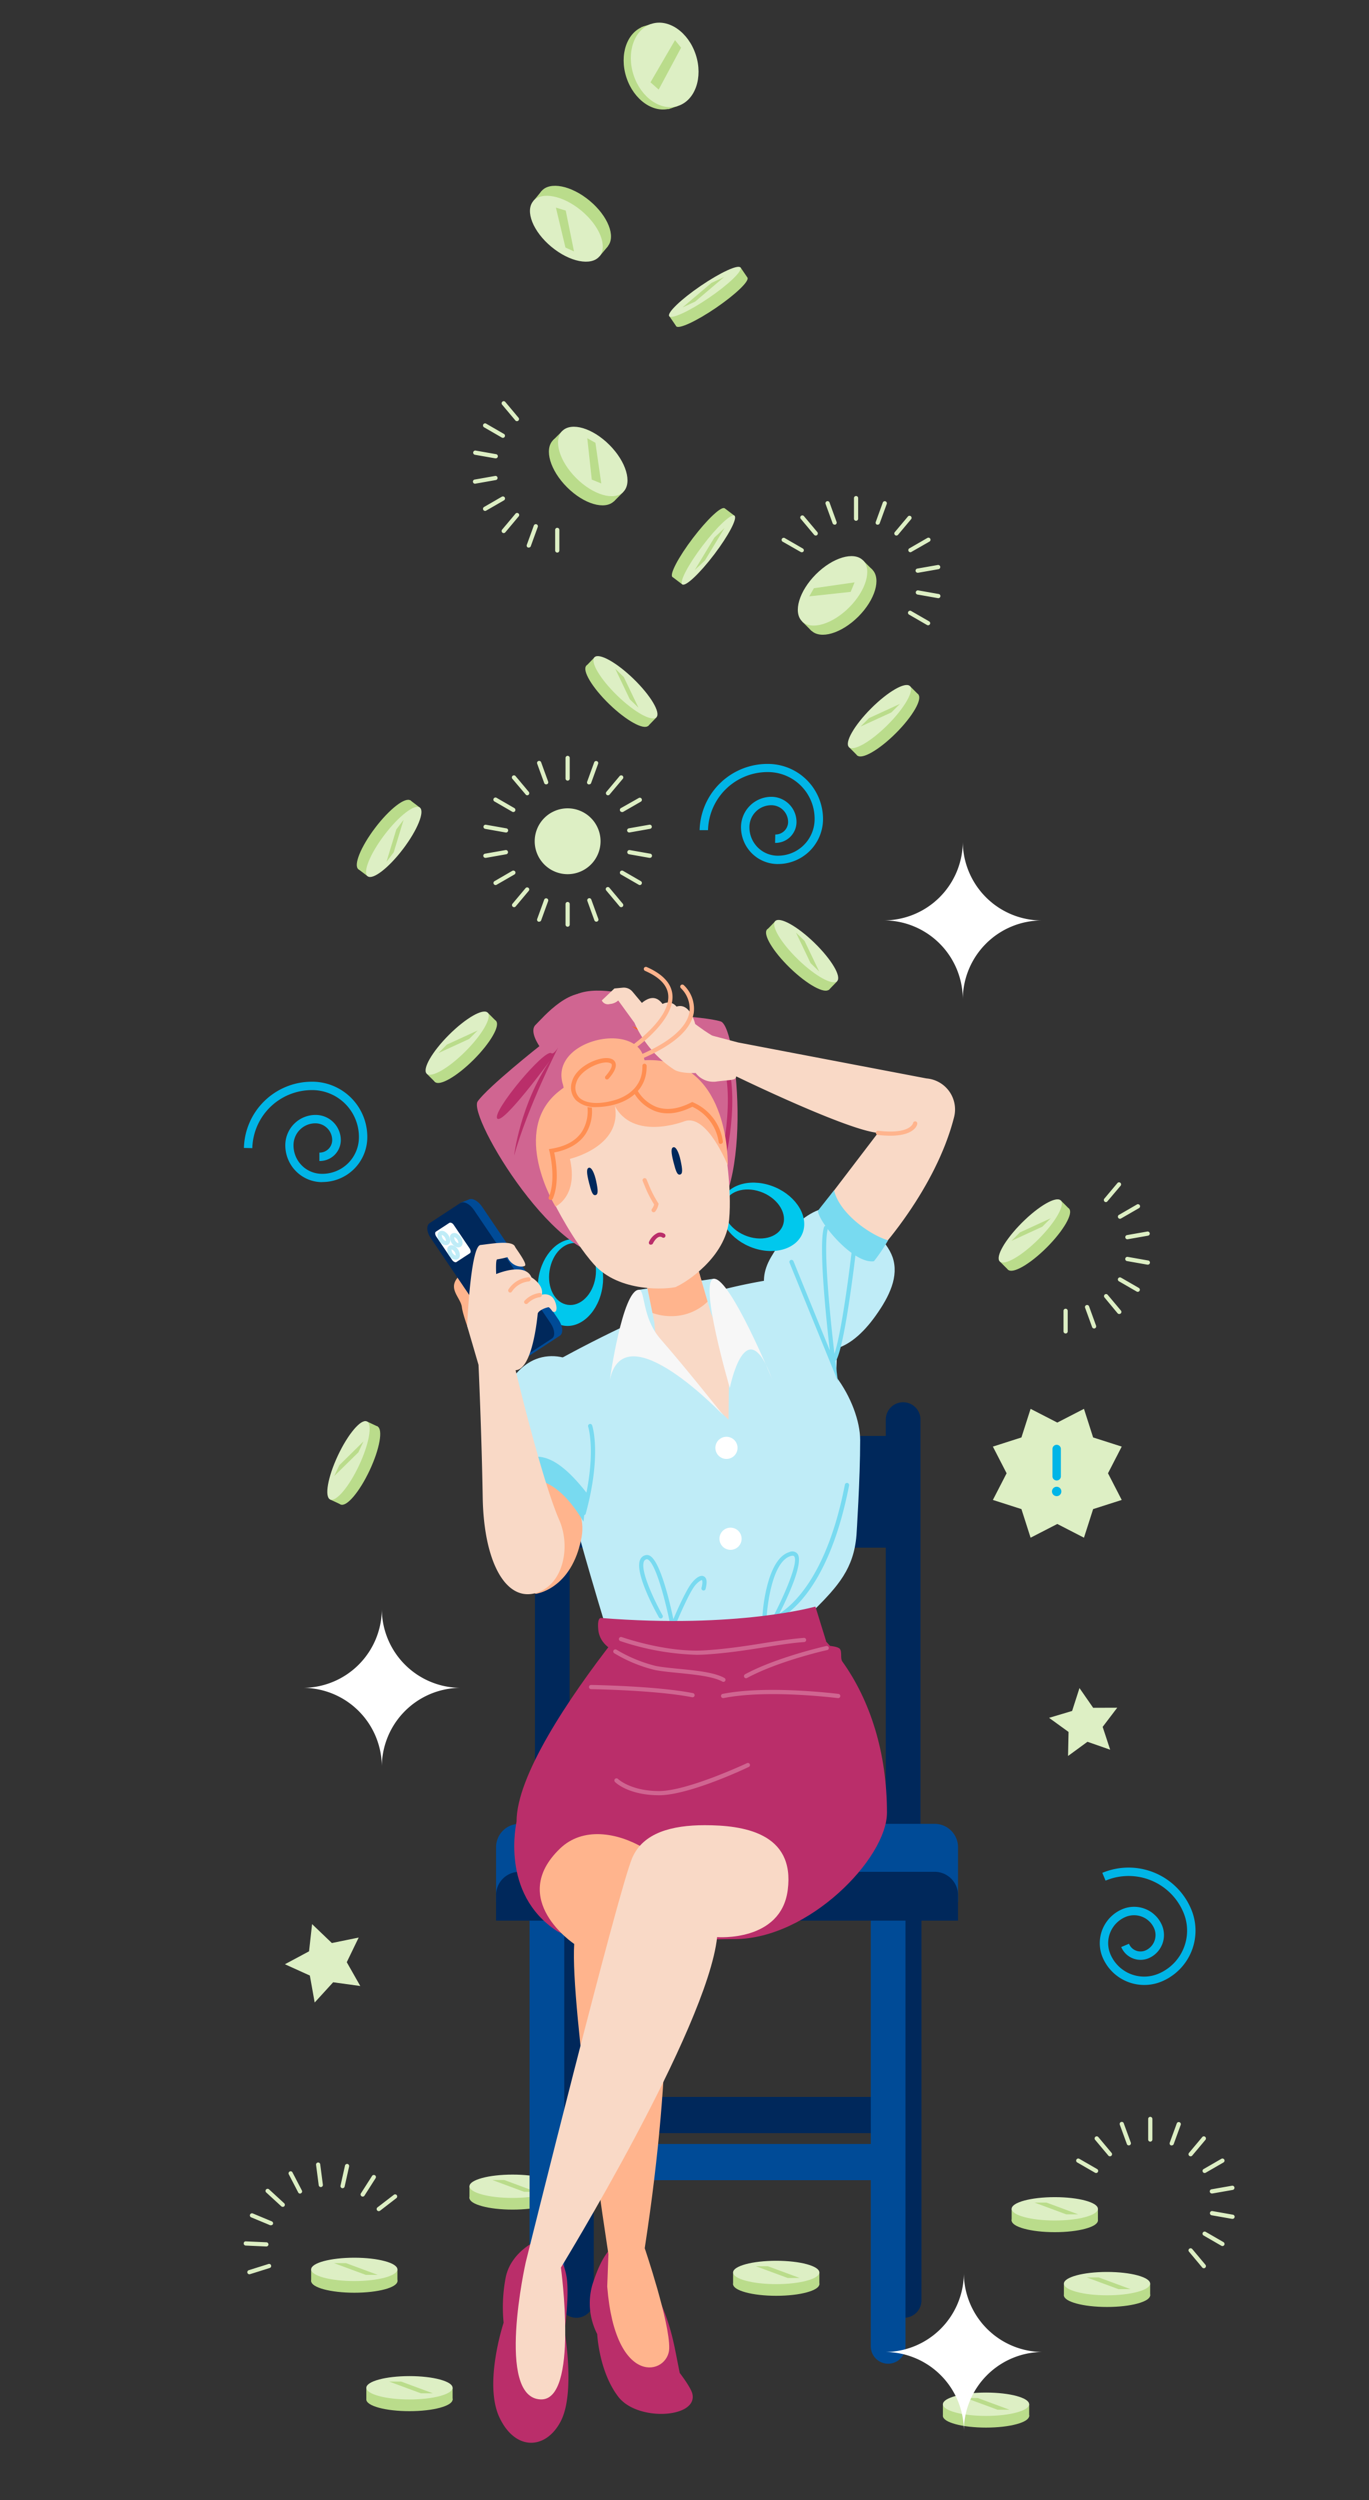 <svg id="Erbjudande" xmlns="http://www.w3.org/2000/svg" viewBox="0 0 325.98 595.28"><rect x="0" y="0" width="325.98" height="595.28" fill="#333333" stroke="none"/><defs><style>.cls-1{fill:#badc8b;}.cls-2{fill:#ddefc4;}.cls-3{fill:#00285b;}.cls-4{fill:#004b97;}.cls-5{fill:#bfecf7;}.cls-6{fill:#ffb48d;}.cls-7{fill:#ba2e6a;}.cls-8{fill:#78daf0;}.cls-9{fill:#d06591;}.cls-10{fill:#00c8ed;}.cls-11{fill:#ff670a;}.cls-12{fill:#f9d9c6;}.cls-13{fill:#ff8e51;}.cls-14{fill:#fff;}.cls-15{fill:#f7f7f7;}.cls-16{fill:#00b5e7;}</style></defs><ellipse class="cls-1" cx="122.06" cy="523.32" rx="10.27" ry="2.78"/><rect class="cls-1" x="111.79" y="520.54" width="20.54" height="2.91"/><ellipse class="cls-2" cx="122.06" cy="520.54" rx="10.27" ry="2.78"/><polygon class="cls-1" points="127.65 521.86 124.79 521.86 117.22 519.05 120.07 519.05 127.65 521.86"/><path class="cls-3" d="M133.12,441.89h8.26a0,0,0,0,1,0,0V547.72a4.13,4.13,0,0,1-4.13,4.13h0a4.13,4.13,0,0,1-4.13-4.13V441.89a0,0,0,0,1,0,0Z"/><path class="cls-3" d="M211.15,441.89h8.26a0,0,0,0,1,0,0V547.72a4.13,4.13,0,0,1-4.13,4.13h0a4.13,4.13,0,0,1-4.13-4.13V441.89a0,0,0,0,1,0,0Z"/><rect class="cls-3" x="130.79" y="341.89" width="83.87" height="26.6"/><rect class="cls-3" x="131.33" y="499.27" width="83.87" height="8.62"/><path class="cls-4" d="M207.35,452.83h8.26a0,0,0,0,1,0,0V558.66a4.13,4.13,0,0,1-4.13,4.13h0a4.13,4.13,0,0,1-4.13-4.13V452.83a0,0,0,0,1,0,0Z"/><path class="cls-4" d="M126.1,452.83h8.26a0,0,0,0,1,0,0V558.66a4.13,4.13,0,0,1-4.13,4.13h0a4.13,4.13,0,0,1-4.13-4.13V452.83A0,0,0,0,1,126.1,452.83Z"/><path class="cls-3" d="M127.37,333.88h8.26a0,0,0,0,1,0,0V439.71a4.13,4.13,0,0,1-4.13,4.13h0a4.13,4.13,0,0,1-4.13-4.13V333.88a0,0,0,0,1,0,0Z" transform="translate(263.01 777.71) rotate(-180)"/><path class="cls-3" d="M210.92,333.88h8.26a0,0,0,0,1,0,0V439.71a4.13,4.13,0,0,1-4.13,4.13h0a4.13,4.13,0,0,1-4.13-4.13V333.88A0,0,0,0,1,210.92,333.88Z" transform="translate(430.1 777.71) rotate(180)"/><path class="cls-4" d="M123.67,434.25h98.89a5.56,5.56,0,0,1,5.56,5.56v13.06a0,0,0,0,1,0,0h-110a0,0,0,0,1,0,0V439.81A5.56,5.56,0,0,1,123.67,434.25Z"/><path class="cls-3" d="M123.67,445.67h98.89a5.56,5.56,0,0,1,5.56,5.56v6.06a0,0,0,0,1,0,0h-110a0,0,0,0,1,0,0v-6.06A5.56,5.56,0,0,1,123.67,445.67Z"/><rect class="cls-4" x="131.33" y="510.47" width="83.87" height="8.62"/><path class="cls-5" d="M193.81,383.39S175.36,398.78,164,398.78s-8.11-.26-8.11-.26c-6.6,0-10.74-3.25-11.45-10.55,0,0-12.78-41.4-12.78-50.21s8.28-18.42,14.88-18.42h38.18c11.4,0,20.1,14.51,20.1,23.6s-.88,22.59-.88,22.59C203.29,373.47,199.59,377.61,193.81,383.39Z"/><path class="cls-6" d="M123.9,377.55l3.67,1.93s8.57-1,10.91-13.45c1.69-9-8.17-16.19-8.17-16.19l-8,1.35S110.28,367.46,123.9,377.55Z"/><path class="cls-7" d="M126.86,534s-5.28,2.63-6.43,8.18a37.47,37.47,0,0,0-.51,10.85s-4.8,14.46-1,22.54,11.06,7.71,14.59.95.91-21.53.91-21.53,1.18-8.26.52-12.69S131.37,532.93,126.86,534Z"/><path class="cls-7" d="M146.05,535s-2.44.89-5,9a16.07,16.07,0,0,0,1.16,11.74s.39,8.86,5,14.9,19.1,5.07,17.64-.73c-.4-1.57-3-4.93-3-4.93-1.43-7.13-1.82-10.26-4.56-16.77C154,540.37,146.05,535,146.05,535Z"/><path class="cls-5" d="M183.62,299.28c5.41-9.18,13-14.77,19.5-10.16,3.08,2.19,8,6.13,9.42,10.22,1.55,4.53-.74,9.31-4,13.88-6.16,8.7-13.55,11.3-20.06,3.84C183.26,311.06,179.59,306.12,183.62,299.28Z"/><path class="cls-5" d="M131.84,324.39s21.92-12.38,36.38-16.34C183,304,198,302,199,306.64c1.46,6.87-1.32,46.05-1.32,46.05H137.88A68.07,68.07,0,0,1,131.84,324.39Z"/><path class="cls-8" d="M199.53,328.91,188,300.65a.5.5,0,0,1,.28-.65.51.51,0,0,1,.65.27l8.66,21.27c-.89-7.73-2.7-25.12-1.39-29.33a.48.48,0,0,1,.62-.33.49.49,0,0,1,.33.62c-1.6,5.15,1.85,32.34,1.88,32.62Z"/><polygon class="cls-5" points="152.12 307.09 170.09 304.44 177.08 316.79 153.56 316.79 152.12 307.09"/><path class="cls-9" d="M141.37,248.45s12.12,48,25.26,43.67,9.16-47.58,5-48.91S152,241.33,152,241.33s-.06-4.35-2.29-4.62S136.63,233.63,134,240c-1.86,4.47,3.21,6.45,5.76,7.79S141.37,248.45,141.37,248.45Z"/><path class="cls-7" d="M172.55,277l-1-.24c0-.19,4.67-19.3-1.2-27.53-3.58-5-18.27-7.38-18.42-7.41l.16-1c.62.09,15.25,2.45,19.08,7.81C177.33,257.25,172.74,276.2,172.55,277Z"/><path class="cls-10" d="M171.71,286.38c-1.16,4.1,2.29,8.92,7.69,10.77s10.72,0,11.88-4.07-2.28-8.93-7.68-10.78S172.87,282.27,171.71,286.38Zm14.81,5.06c-.83,2.94-4.65,4.25-8.52,2.93s-6.34-4.79-5.51-7.73,4.65-4.24,8.52-2.92S187.35,288.51,186.52,291.44Z"/><path class="cls-10" d="M128.42,303.26c-1.27,5.56,1,11,5.11,12.21s8.45-2.38,9.73-8-1-11-5.11-12.21S129.7,297.69,128.42,303.26Zm2.58-1.45c.91-4,4-6.54,7-5.7s4.57,4.76,3.65,8.75-4,6.54-7,5.7S130.08,305.8,131,301.81Z"/><path class="cls-9" d="M141.26,248.49s18.68,45.83,5.54,50.14-35.58-32.89-33.05-36.41,14.69-13.14,14.69-13.14-2.52-3.54-.89-5.09,8.75-10.25,14.64-6.7c4.15,2.5,1.24,7.1,0,9.69S141.26,248.49,141.26,248.49Z"/><path class="cls-11" d="M150.45,244.33s16.22,6.06,16.7,6.36c1.89,1.2,3.13,3.48-1.26,1.81-1.91-.72-4.57-2-6.86-3.17A89.66,89.66,0,0,1,150.45,244.33Z"/><path class="cls-7" d="M122.41,275.14s1.46-12.25,8.59-22.66c0,0-11.3,15.46-12.6,13.83s11.31-16.71,12.89-15.55c.57.41,1.63-1.4,1.63-1.4S125.75,263.34,122.41,275.14Z"/><path class="cls-12" d="M152.69,299.48l3.13,15.4S157,343.77,172,339.34c7.94-2.35-2.71-26.66-2.71-26.66l-4.92-16.88Z"/><path class="cls-6" d="M168.49,309.92l-4.12-14.12-11.68,3.68,2.67,13.13a13,13,0,0,0,4.41.76A12.33,12.33,0,0,0,168.49,309.92Z"/><path class="cls-12" d="M161,306.37c2.1-.87,11.78-6.89,12.62-16,.69-7.53-1-17.21-1-17.21-5.1-26.29-27-20.28-27-20.28l-3.87,1.27s-21.25,8.17-9.77,32.36c0,0,4.37,8.81,9.39,14.47,6.1,6.87,17.47,6,19.67,5.43"/><path class="cls-3" d="M162.05,276.26c.5,2.28.53,3.25-.13,3.4s-1-.79-1.56-3-.64-3.36,0-3.51S161.67,274.49,162.05,276.26Z"/><path class="cls-3" d="M141.94,281.15c.49,2.28.53,3.25-.14,3.4s-1-.79-1.56-3-.64-3.37,0-3.52S141.55,279.38,141.94,281.15Z"/><path class="cls-6" d="M155.63,288.63a.5.5,0,0,1-.35-.85,3.11,3.11,0,0,0,.48-1,27.33,27.33,0,0,1-2.33-4.63l-.39-.95a.5.5,0,0,1,.26-.65.5.5,0,0,1,.66.27l.4.95a26.82,26.82,0,0,0,2.36,4.67l.11.17-.05.21a4.2,4.2,0,0,1-.79,1.68A.51.51,0,0,1,155.63,288.63Z"/><path class="cls-6" d="M133.2,259.74c-12,9.4-.94,27.54-.94,27.54s5.51-2.46,3.44-11.36c0,0,13.59-3.12,10.41-13.87C144.24,256.34,139.08,255,133.2,259.74Z"/><path class="cls-13" d="M131.14,285.68a.65.65,0,0,1-.2,0,.5.5,0,0,1-.26-.66c1.83-4.31.17-10.81.16-10.88l-.14-.53.54-.09c3.41-.55,5.86-1.89,7.28-4a9.23,9.23,0,0,0,1.29-6.45.5.5,0,0,1,1-.21,10,10,0,0,1-1.42,7.21c-1.51,2.22-4,3.67-7.43,4.33.37,1.69,1.34,7.06-.33,11A.51.51,0,0,1,131.14,285.68Z"/><path class="cls-6" d="M155.51,252.42c18.42.78,17.79,25.06,17.79,25.06s-4.91-12.29-10.22-10.55c0,0-13.54,5.4-17.36-5.13C143.85,256.08,148,252.12,155.51,252.42Z"/><path class="cls-13" d="M171.63,272.38a.49.49,0,0,1-.49-.44,11,11,0,0,0-6.28-8.42c-3.24,1.62-6.21,2-8.81,1.05a10.06,10.06,0,0,1-5.43-5,.5.5,0,0,1,.26-.66.51.51,0,0,1,.66.25,9.14,9.14,0,0,0,4.85,4.43c2.39.84,5.16.47,8.23-1.11l.2-.1.21.09a11.92,11.92,0,0,1,7.1,9.31.5.5,0,0,1-.44.56Z"/><path class="cls-6" d="M134.08,258.33a6.18,6.18,0,0,0,2.18,3.78c2,1.82,6.42,2.14,10.63.8-.06-.2-.11-.4-.18-.6,0,0,9.45-1.82,6.47-10.89C150.48,243.19,130.66,247.92,134.08,258.33Z"/><path class="cls-13" d="M142,263.59a6.74,6.74,0,0,1-4.81-1.59,4.38,4.38,0,0,1-1-4.44c.86-3.21,5-5.32,7.62-5.61,1.33-.14,2.27.18,2.65.9.48.92,0,2.25-1.55,4a.49.49,0,0,1-.7.05.51.51,0,0,1,0-.71c1.68-1.92,1.51-2.66,1.41-2.85s-.79-.46-1.65-.36c-2.35.25-6.06,2.23-6.77,4.87a3.41,3.41,0,0,0,.72,3.47c1.51,1.47,4.66,1.71,8.44.62,2-.58,6.72-2.54,6.61-8.17a.5.5,0,0,1,.49-.51.54.54,0,0,1,.51.49c.12,6.32-5.09,8.51-7.33,9.15A17,17,0,0,1,142,263.59Z"/><path class="cls-5" d="M146.49,341c.72,8.75-1.7,16.89-7.5,19.71-1.23.6-6.26-8.81-10.79-10.13-4-1.18-7.61,6.88-8.87,4.6-1.94-3.5-1.67-6.77-1.61-11.83.12-10.4,4.87-19.77,12.81-20.42S145.62,330.34,146.49,341Z"/><path class="cls-8" d="M118.22,356.25c4.71-5.08,12.64-7.49,20.72,6.06l.76-6.85c-9.09-11.6-13.87-9.59-19.71-5.12Z"/><path class="cls-14" d="M210.42,219.14A18.84,18.84,0,0,1,229.26,238a18.84,18.84,0,0,1,18.83-18.84,18.83,18.83,0,0,1-18.83-18.83A18.83,18.83,0,0,1,210.42,219.14Z"/><path class="cls-14" d="M72.09,401.87a18.83,18.83,0,0,1,18.83,18.84,18.83,18.83,0,0,1,18.83-18.84A18.83,18.83,0,0,1,90.92,383,18.83,18.83,0,0,1,72.09,401.87Z"/><path class="cls-8" d="M183.4,386.22l.59-1.1c2.78-5.24,6.21-13.23,5.11-14.57-.13-.16-.41-.18-.83-.06-4.9,1.46-5.7,14.2-5.71,14.33a.5.5,0,1,1-1-.06c0-.55.85-13.57,6.41-15.22a1.62,1.62,0,0,1,1.89.37c1.65,2-2.37,10.54-4.28,14.28,3.2-2,11.39-9,15.6-30.7a.5.5,0,0,1,1,.19c-5.42,27.84-17.1,32-17.6,32.15Z"/><path class="cls-8" d="M160,388.92l-.31-1.64c-.76-3.95-3.2-14.5-5.35-15.93-.21-.13-.33-.11-.36-.1a.82.82,0,0,0-.64.51c-1,2.3,2.85,10.05,4.43,12.85a.5.5,0,0,1-.19.68.51.51,0,0,1-.68-.19c-.61-1.07-5.9-10.58-4.47-13.75a1.82,1.82,0,0,1,1.34-1.08,1.42,1.42,0,0,1,1.12.25c2.41,1.6,4.62,11,5.45,15,1-2.41,3.09-7,4.34-8.58,1.12-1.4,2.18-2,2.91-1.62s.84,1.33.42,3a.5.5,0,0,1-.61.36.51.51,0,0,1-.36-.61c.39-1.55.11-1.87.1-1.87s-.75.2-1.68,1.35c-1.6,2-4.79,9.76-4.82,9.84Z"/><path class="cls-8" d="M198.74,324a.48.48,0,0,1-.23,0,.5.5,0,0,1-.22-.67C200.42,319,203,296.42,203,296.2a.5.5,0,0,1,.55-.45.51.51,0,0,1,.45.56c-.11.94-2.6,23-4.81,27.45A.51.51,0,0,1,198.74,324Z"/><path class="cls-6" d="M114.76,321.18l-2.18-1.88s-2.34-5.89-2.6-8.07-3.14-4.14-1.23-6.75a7.76,7.76,0,0,1,1.12-1.27s1.44,0,.93,3l3.6,4.76S125.09,315.88,114.76,321.18Z"/><path class="cls-4" d="M133.35,318l-7.3,4.78c-.82.54-2.27-.2-3.24-1.62L104.5,294c-1-1.43,4.47-7.14,5.28-7.68l1.75-.67c.81-.53,2.27.2,3.24,1.63l18.31,27.06C134,315.81,134.17,317.42,133.35,318Z"/><path class="cls-3" d="M131.42,318.7l-7.3,4.78c-.81.54-2.27-.2-3.24-1.63l-18.31-27.06c-1-1.43-1.09-3-.27-3.57l7.3-4.78c.81-.53,2.27.2,3.24,1.63l18.31,27.06C132.11,316.56,132.24,318.17,131.42,318.7Z"/><path class="cls-14" d="M107,291.16l-3.2,2.09c-.27.18-.23.71.09,1.18l3.73,5.51c.32.48.8.72,1.07.54l3.2-2.09c.27-.18.23-.71-.09-1.18l-3.73-5.52C107.79,291.22,107.31,291,107,291.16Z"/><ellipse class="cls-14" cx="105.69" cy="294.77" rx="0.78" ry="1.38" transform="translate(-148.31 111.62) rotate(-34.48)"/><path class="cls-5" d="M106.18,296.48a1.57,1.57,0,0,1-.91-.33,2.56,2.56,0,0,1-1.08-2.17,1,1,0,0,1,.6-.85,1.35,1.35,0,0,1,1.32.26h0a2.52,2.52,0,0,1,1.07,2.17,1,1,0,0,1-.59.84A.94.94,0,0,1,106.18,296.48Zm-1-2.43h0a1.66,1.66,0,0,0,.67,1.29c.2.14.33.15.35.14a1.68,1.68,0,0,0-.68-1.29A.62.62,0,0,0,105.19,294.05Z"/><ellipse class="cls-14" cx="108.64" cy="295.28" rx="0.78" ry="1.38" transform="translate(-148.08 113.38) rotate(-34.48)"/><path class="cls-5" d="M109.14,297a1.57,1.57,0,0,1-.92-.33,2.58,2.58,0,0,1-1.08-2.18,1,1,0,0,1,.6-.84,1.34,1.34,0,0,1,1.32.25h0a2.58,2.58,0,0,1,1.08,2.17,1,1,0,0,1-.6.85A1.1,1.1,0,0,1,109.14,297Zm-1-2.43h0a1.65,1.65,0,0,0,.68,1.29.56.56,0,0,0,.34.14,1.64,1.64,0,0,0-.68-1.29A.62.62,0,0,0,108.14,294.57Z"/><ellipse class="cls-14" cx="108" cy="298.2" rx="0.78" ry="1.38" transform="translate(-149.85 113.53) rotate(-34.48)"/><path class="cls-5" d="M108.5,299.92a1.59,1.59,0,0,1-.92-.34,2.56,2.56,0,0,1-1.08-2.17,1,1,0,0,1,.6-.85,1.37,1.37,0,0,1,1.32.26h0A2.56,2.56,0,0,1,109.5,299a1,1,0,0,1-.6.85A1.06,1.06,0,0,1,108.5,299.92Zm-1-2.44h0a1.63,1.63,0,0,0,.68,1.29.54.54,0,0,0,.34.15,1.63,1.63,0,0,0-.68-1.29h0A.67.67,0,0,0,107.5,297.48Z"/><polygon class="cls-2" points="260.3 406.62 266.03 406.6 262.56 411.16 264.35 416.6 258.94 414.71 254.32 418.09 254.44 412.37 249.8 409.01 255.29 407.37 257.04 401.92 260.3 406.62"/><polygon class="cls-2" points="79.02 462.63 85.41 461.32 82.57 467.19 85.79 472.86 79.33 471.97 74.93 476.79 73.78 470.37 67.84 467.68 73.59 464.6 74.31 458.12 79.02 462.63"/><polygon class="cls-5" points="156.78 321.5 173.48 338.03 173.64 320.84 181 335.57 173.64 347.52 160.71 346.87 156.78 321.5"/><path class="cls-15" d="M145.2,328.6s3-21.41,6.92-21.51c1.59,0,.61,6.57,5.24,11.83,6,6.85,14.92,18.11,14.92,18.11S148.66,312.06,145.2,328.6Z"/><path class="cls-15" d="M183.9,328.48s-9.87-23.94-13.81-24,3.69,26,3.69,26S177.58,311.25,183.9,328.48Z"/><circle class="cls-14" cx="172.98" cy="344.73" r="2.64"/><circle class="cls-14" cx="173.95" cy="366.37" r="2.64"/><path class="cls-12" d="M208.9,298.25s13.88-14.87,18.29-32.3a7.41,7.41,0,0,0-6.59-9.18l-44.83-8.56-19.31-5.1-5.86-7a2.68,2.68,0,0,0-2.3-.95l-2,.19-3,2.85a1.6,1.6,0,0,0,1.91.85,3.3,3.3,0,0,0,2-.84l3.86,5.31a25.64,25.64,0,0,0,9.44,11.14c1.53,1,5.14.82,5.14.82a5.29,5.29,0,0,0,5.15,2c3.63-.42,4.41-.28,4.5-1.2,0,0,26.41,12.84,33.77,13.45L195,288.17Z"/><path class="cls-8" d="M211.46,295.31c-4.38-1.3-11.58-6.44-12.86-11.9l-3.83,4.84c0,2.53,8.3,12.73,13.32,12.05A40.32,40.32,0,0,0,211.46,295.31Z"/><ellipse class="cls-1" cx="263.6" cy="546.5" rx="10.27" ry="2.78"/><rect class="cls-1" x="253.33" y="543.72" width="20.54" height="2.91"/><ellipse class="cls-2" cx="263.6" cy="543.72" rx="10.27" ry="2.78"/><polygon class="cls-1" points="269.19 545.04 266.33 545.04 258.75 542.24 261.61 542.24 269.19 545.04"/><ellipse class="cls-1" cx="251.16" cy="528.69" rx="10.27" ry="2.78"/><rect class="cls-1" x="240.89" y="525.91" width="20.54" height="2.91"/><ellipse class="cls-2" cx="251.16" cy="525.91" rx="10.27" ry="2.78"/><polygon class="cls-1" points="256.75 527.23 253.89 527.23 246.32 524.42 249.17 524.42 256.75 527.23"/><ellipse class="cls-1" cx="247.29" cy="295.05" rx="10.27" ry="2.78" transform="translate(-136.2 261.27) rotate(-45)"/><rect class="cls-1" x="236.08" y="292.65" width="20.54" height="2.91" transform="translate(-135.81 260.34) rotate(-45)"/><ellipse class="cls-2" cx="245.32" cy="293.08" rx="10.27" ry="2.78" transform="translate(-135.39 259.31) rotate(-45)"/><polygon class="cls-1" points="250.2 290.06 248.18 292.08 240.84 295.45 242.86 293.43 250.2 290.06"/><ellipse class="cls-1" cx="85.5" cy="348.89" rx="10.27" ry="2.78" transform="translate(-266.63 277.91) rotate(-64.83)"/><rect class="cls-1" x="74.03" y="346.87" width="20.54" height="2.91" transform="translate(-266.81 276.5) rotate(-64.83)"/><ellipse class="cls-2" cx="82.98" cy="347.7" rx="10.27" ry="2.78" transform="translate(-267 274.95) rotate(-64.83)"/><polygon class="cls-1" points="86.55 343.2 85.34 345.79 79.58 351.45 80.79 348.87 86.55 343.2"/><ellipse class="cls-1" cx="110.83" cy="250.33" rx="10.27" ry="2.78" transform="translate(-144.55 151.69) rotate(-45)"/><rect class="cls-1" x="99.62" y="247.94" width="20.54" height="2.91" transform="translate(-144.17 150.75) rotate(-45)"/><ellipse class="cls-2" cx="108.86" cy="248.37" rx="10.27" ry="2.78" transform="translate(-143.74 149.72) rotate(-45)"/><polygon class="cls-1" points="113.74 245.35 111.72 247.37 104.38 250.74 106.4 248.72 113.74 245.35"/><ellipse class="cls-1" cx="211.37" cy="172.59" rx="10.27" ry="2.78" transform="translate(-60.13 200.01) rotate(-45)"/><rect class="cls-1" x="200.16" y="170.19" width="20.54" height="2.91" transform="translate(-59.74 199.07) rotate(-45)"/><ellipse class="cls-2" cx="209.4" cy="170.62" rx="10.27" ry="2.78" transform="translate(-59.31 198.04) rotate(-45)"/><polygon class="cls-1" points="214.28 167.6 212.26 169.62 204.92 172.99 206.94 170.97 214.28 167.6"/><ellipse class="cls-1" cx="91.55" cy="198.77" rx="10.27" ry="2.78" transform="translate(-122.12 151.49) rotate(-52.79)"/><rect class="cls-1" x="82.34" y="198.12" width="20.54" height="2.91" transform="translate(-122.34 152.65) rotate(-52.79)"/><ellipse class="cls-2" cx="93.77" cy="200.45" rx="10.27" ry="2.78" transform="translate(-122.59 153.92) rotate(-52.79)"/><polygon class="cls-1" points="96.1 195.21 94.37 197.48 92.02 205.21 93.75 202.93 96.1 195.21"/><ellipse class="cls-1" cx="166.33" cy="129.19" rx="10.27" ry="1.73" transform="translate(-37.14 183.55) rotate(-52.79)"/><rect class="cls-1" x="157.25" y="128.63" width="20.54" height="2.91" transform="translate(-37.38 184.85) rotate(-52.79)"/><ellipse class="cls-2" cx="168.67" cy="130.95" rx="10.27" ry="1.73" transform="translate(-37.61 186.11) rotate(-52.79)"/><polygon class="cls-1" points="172.52 125.72 170.11 127.99 165.43 135.72 167.85 133.45 172.52 125.72"/><ellipse class="cls-1" cx="169.49" cy="71.87" rx="10.27" ry="1.73" transform="translate(-11.04 107.96) rotate(-34.28)"/><rect class="cls-1" x="158.37" y="69.19" width="20.54" height="2.91" transform="translate(347.78 34.02) rotate(145.72)"/><ellipse class="cls-2" cx="167.82" cy="69.47" rx="10.27" ry="1.73" transform="translate(-9.97 106.61) rotate(-34.28)"/><polygon class="cls-1" points="162.52 73.2 165.53 71.81 172.41 65.97 169.4 67.36 162.52 73.2"/><ellipse class="cls-1" cx="190.03" cy="228.47" rx="2.78" ry="10.27" transform="translate(-106.28 205.82) rotate(-45.88)"/><rect class="cls-1" x="180.68" y="226.07" width="20.54" height="2.91" transform="translate(212.29 -68.75) rotate(44.12)"/><ellipse class="cls-2" cx="191.97" cy="226.48" rx="2.78" ry="10.27" transform="translate(-104.26 206.6) rotate(-45.88)"/><polygon class="cls-1" points="195.06 231.31 193.01 229.32 189.53 222.04 191.58 224.03 195.06 231.31"/><ellipse class="cls-1" cx="146.99" cy="165.66" rx="2.78" ry="10.27" transform="translate(-74.26 155.84) rotate(-45.88)"/><rect class="cls-1" x="137.64" y="163.25" width="20.54" height="2.91" transform="translate(156.41 -56.51) rotate(44.12)"/><ellipse class="cls-2" cx="148.93" cy="163.66" rx="2.78" ry="10.27" transform="translate(-72.24 156.62) rotate(-45.88)"/><polygon class="cls-1" points="152.03 168.5 149.97 166.51 146.49 159.22 148.54 161.21 152.03 168.5"/><ellipse class="cls-1" cx="234.79" cy="575.22" rx="10.27" ry="2.78"/><rect class="cls-1" x="224.52" y="572.44" width="20.54" height="2.91"/><ellipse class="cls-2" cx="234.79" cy="572.44" rx="10.27" ry="2.78"/><polygon class="cls-1" points="240.38 573.75 237.53 573.75 229.95 570.95 232.81 570.95 240.38 573.75"/><ellipse class="cls-1" cx="138.97" cy="112.05" rx="5.59" ry="10.27" transform="translate(-38.53 131.09) rotate(-45)"/><rect class="cls-1" x="129.74" y="109.44" width="20.54" height="3.15" transform="translate(119.51 -66.48) rotate(45)"/><ellipse class="cls-2" cx="141.15" cy="109.87" rx="5.59" ry="10.27" transform="translate(-36.35 131.99) rotate(-45)"/><polygon class="cls-1" points="143.17 115.11 140.91 114.19 139.84 104.33 141.78 105.43 143.17 115.11"/><ellipse class="cls-1" cx="156.56" cy="16.02" rx="7.79" ry="10.27" transform="translate(2.73 49.24) rotate(-18.03)"/><polygon class="cls-1" points="161.39 25.25 155.03 5.71 152.72 6.48 159.07 26.01 161.39 25.25"/><ellipse class="cls-2" cx="158.27" cy="15.46" rx="7.79" ry="10.27" transform="translate(2.99 49.74) rotate(-18.03)"/><polygon class="cls-1" points="156.84 21.33 154.89 19.6 160.73 9.56 162.18 11.35 156.84 21.33"/><ellipse class="cls-1" cx="136.83" cy="52.09" rx="5.59" ry="10.27" transform="translate(9.3 124.02) rotate(-50.27)"/><rect class="cls-1" x="125.63" y="51.64" width="20.54" height="3.15" transform="translate(206.39 181.02) rotate(-140.27)"/><ellipse class="cls-2" cx="134.86" cy="54.47" rx="5.59" ry="10.27" transform="translate(6.77 123.36) rotate(-50.27)"/><polygon class="cls-1" points="132.37 49.43 134.71 50.14 136.68 59.86 134.64 58.94 132.37 49.43"/><ellipse class="cls-1" cx="200.42" cy="142.86" rx="10.27" ry="5.59" transform="translate(-42.31 183.56) rotate(-45)"/><rect class="cls-1" x="189.11" y="140.25" width="20.54" height="3.15" transform="translate(-41.89 182.53) rotate(-45)"/><ellipse class="cls-2" cx="198.24" cy="140.68" rx="10.27" ry="5.59" transform="translate(-41.41 181.38) rotate(-45)"/><polygon class="cls-1" points="203.49 138.66 202.56 140.92 192.7 141.99 193.8 140.05 203.49 138.66"/><ellipse class="cls-1" cx="184.83" cy="543.84" rx="10.27" ry="2.78"/><rect class="cls-1" x="174.56" y="541.06" width="20.54" height="2.91"/><ellipse class="cls-2" cx="184.83" cy="541.06" rx="10.27" ry="2.78"/><polygon class="cls-1" points="190.42 542.38 187.56 542.38 179.98 539.58 182.84 539.58 190.42 542.38"/><ellipse class="cls-1" cx="97.5" cy="571.31" rx="10.27" ry="2.78"/><rect class="cls-1" x="87.23" y="568.52" width="20.54" height="2.91"/><ellipse class="cls-2" cx="97.5" cy="568.52" rx="10.27" ry="2.78"/><polygon class="cls-1" points="103.09 569.84 100.23 569.84 92.66 567.04 95.51 567.04 103.09 569.84"/><ellipse class="cls-1" cx="84.37" cy="543.11" rx="10.27" ry="2.78"/><rect class="cls-1" x="74.09" y="540.33" width="20.54" height="2.91"/><ellipse class="cls-2" cx="84.36" cy="540.33" rx="10.27" ry="2.78"/><polygon class="cls-1" points="89.95 541.64 87.1 541.64 79.52 538.84 82.38 538.84 89.95 541.64"/><path class="cls-2" d="M132.69,131.57a.51.51,0,0,1-.5-.5v-4.9a.5.5,0,0,1,.5-.5.5.5,0,0,1,.5.5v4.9A.5.5,0,0,1,132.69,131.57Z"/><path class="cls-2" d="M123.09,100.28a.49.49,0,0,1-.38-.18l-3.15-3.75a.51.51,0,0,1,.06-.71.49.49,0,0,1,.7.06l3.15,3.76a.5.5,0,0,1-.38.82Z"/><path class="cls-2" d="M119.75,104.25a.57.57,0,0,1-.25-.06l-4.24-2.45a.51.51,0,0,1-.18-.69.49.49,0,0,1,.68-.18l4.24,2.45a.5.5,0,0,1-.25.93Z"/><path class="cls-2" d="M118,109.13h-.08l-4.83-.85a.5.5,0,1,1,.17-1l4.83.85a.5.5,0,0,1-.09,1Z"/><path class="cls-2" d="M113.15,115.17a.5.5,0,0,1-.08-1l4.83-.85a.49.49,0,0,1,.57.4.5.5,0,0,1-.4.58l-4.83.85Z"/><path class="cls-2" d="M115.51,121.65a.5.5,0,0,1-.43-.25.51.51,0,0,1,.18-.69l4.24-2.45a.51.51,0,0,1,.69.19.5.5,0,0,1-.19.68l-4.24,2.45A.47.47,0,0,1,115.51,121.65Z"/><path class="cls-2" d="M119.94,126.93a.49.49,0,0,1-.32-.12.51.51,0,0,1-.06-.71l3.15-3.75a.5.5,0,1,1,.76.64l-3.15,3.76A.49.49,0,0,1,119.94,126.93Z"/><path class="cls-2" d="M125.91,130.37a.47.47,0,0,1-.17,0,.49.49,0,0,1-.3-.64l1.67-4.6a.5.5,0,0,1,.64-.3.49.49,0,0,1,.3.64l-1.67,4.6A.5.5,0,0,1,125.91,130.37Z"/><path class="cls-2" d="M221,148.88a.54.54,0,0,1-.25-.06l-4.25-2.46a.5.5,0,1,1,.5-.86l4.25,2.45a.5.5,0,0,1-.25.93Z"/><path class="cls-2" d="M223.39,142.41h-.09l-4.83-.85a.51.51,0,0,1-.41-.58.51.51,0,0,1,.58-.41l4.83.85a.5.5,0,0,1-.08,1Z"/><path class="cls-2" d="M218.55,136.37a.5.5,0,0,1-.08-1l4.83-.85a.5.5,0,1,1,.17,1l-4.83.85Z"/><path class="cls-2" d="M216.78,131.49a.5.5,0,0,1-.25-.93l4.25-2.45a.5.5,0,1,1,.5.86L217,131.42A.45.45,0,0,1,216.78,131.49Z"/><path class="cls-2" d="M213.45,127.51a.46.46,0,0,1-.32-.11.5.5,0,0,1-.06-.71l3.15-3.75a.5.5,0,0,1,.76.64l-3.15,3.76A.52.52,0,0,1,213.45,127.51Z"/><path class="cls-2" d="M209,124.92a.57.57,0,0,1-.18,0,.49.49,0,0,1-.29-.64l1.67-4.61a.5.5,0,1,1,.94.34l-1.68,4.61A.49.49,0,0,1,209,124.92Z"/><path class="cls-2" d="M203.84,124a.5.5,0,0,1-.5-.5v-4.9a.5.5,0,0,1,.5-.5.5.5,0,0,1,.5.5v4.9A.5.5,0,0,1,203.84,124Z"/><path class="cls-2" d="M198.73,124.92a.52.52,0,0,1-.47-.33L196.59,120a.5.5,0,1,1,.94-.34l1.67,4.61a.5.5,0,0,1-.3.64A.47.47,0,0,1,198.73,124.92Z"/><path class="cls-2" d="M194.24,127.51a.52.52,0,0,1-.38-.17l-3.15-3.76a.5.5,0,1,1,.76-.64l3.15,3.75a.51.51,0,0,1-.06.71A.48.48,0,0,1,194.24,127.51Z"/><path class="cls-2" d="M190.9,131.49a.47.47,0,0,1-.25-.07L186.41,129a.5.5,0,1,1,.5-.86l4.24,2.45a.49.49,0,0,1,.19.68A.5.5,0,0,1,190.9,131.49Z"/><path class="cls-2" d="M253.74,317.5a.5.5,0,0,1-.5-.5v-4.9a.5.5,0,0,1,.5-.5.51.51,0,0,1,.5.5V317A.5.5,0,0,1,253.74,317.5Z"/><path class="cls-2" d="M260.52,316.31a.52.52,0,0,1-.47-.33l-1.67-4.6a.49.49,0,0,1,.3-.64.5.5,0,0,1,.64.29l1.67,4.61a.5.5,0,0,1-.3.64A.47.47,0,0,1,260.52,316.31Z"/><path class="cls-2" d="M266.49,312.86a.49.49,0,0,1-.38-.18L263,308.93a.51.51,0,0,1,.06-.71.5.5,0,0,1,.7.07l3.15,3.75a.5.5,0,0,1-.38.82Z"/><path class="cls-2" d="M270.92,307.58a.57.57,0,0,1-.25-.06l-4.24-2.45a.5.5,0,1,1,.5-.87l4.24,2.45a.5.5,0,0,1-.25.93Z"/><path class="cls-2" d="M273.28,301.11h-.09l-4.83-.85a.5.5,0,0,1,.17-1l4.83.85a.5.5,0,0,1-.08,1Z"/><path class="cls-2" d="M268.45,295.07a.49.49,0,0,1-.49-.42.5.5,0,0,1,.4-.58l4.83-.85a.51.51,0,0,1,.58.41.5.5,0,0,1-.41.58l-4.83.85Z"/><path class="cls-2" d="M266.68,290.19a.5.5,0,0,1-.25-.93l4.24-2.45a.5.5,0,1,1,.5.86l-4.24,2.45A.47.47,0,0,1,266.68,290.19Z"/><path class="cls-2" d="M263.34,286.22a.49.49,0,0,1-.32-.12.51.51,0,0,1-.06-.71l3.15-3.75a.5.5,0,0,1,.76.64L263.72,286A.53.53,0,0,1,263.34,286.22Z"/><path class="cls-2" d="M90.18,526.47a.49.49,0,0,1-.39-.2.5.5,0,0,1,.09-.7l3.9-3a.5.5,0,0,1,.7.09.52.52,0,0,1-.1.71l-3.89,3A.5.5,0,0,1,90.18,526.47Z"/><path class="cls-2" d="M86.37,523a.5.5,0,0,1-.27-.08.49.49,0,0,1-.16-.69l2.64-4.13a.5.5,0,1,1,.84.54l-2.63,4.13A.51.51,0,0,1,86.37,523Z"/><path class="cls-2" d="M81.57,521h-.11a.52.52,0,0,1-.38-.6l1.07-4.79a.52.52,0,0,1,.6-.38.51.51,0,0,1,.38.6l-1.07,4.79A.5.5,0,0,1,81.57,521Z"/><path class="cls-2" d="M76.39,520.73a.51.51,0,0,1-.5-.43l-.63-4.86a.5.5,0,0,1,.43-.56.5.5,0,0,1,.56.43l.63,4.86a.5.5,0,0,1-.43.56Z"/><path class="cls-2" d="M71.44,522.29A.49.49,0,0,1,71,522l-2.26-4.35a.5.5,0,0,1,.88-.46l2.26,4.35a.49.49,0,0,1-.21.67A.46.46,0,0,1,71.44,522.29Z"/><path class="cls-2" d="M67.32,525.44a.47.47,0,0,1-.34-.13L63.37,522a.5.5,0,0,1,0-.71.51.51,0,0,1,.71,0l3.6,3.31a.5.5,0,0,1,0,.71A.48.48,0,0,1,67.32,525.44Z"/><path class="cls-2" d="M64.53,529.82a.71.71,0,0,1-.2,0l-4.52-1.88a.49.49,0,0,1-.27-.65.5.5,0,0,1,.65-.28l4.53,1.89a.5.5,0,0,1,.27.65A.51.51,0,0,1,64.53,529.82Z"/><path class="cls-2" d="M63.4,534.88h0l-4.89-.22a.5.5,0,0,1-.48-.52.47.47,0,0,1,.52-.48l4.9.22a.52.52,0,0,1,.48.53A.51.51,0,0,1,63.4,534.88Z"/><path class="cls-2" d="M59.39,541.5a.51.51,0,0,1-.48-.35.51.51,0,0,1,.33-.63l4.68-1.47a.49.49,0,0,1,.63.33.5.5,0,0,1-.33.62l-4.68,1.47Z"/><path class="cls-2" d="M286.65,540.06a.49.49,0,0,1-.38-.18l-3.15-3.76a.49.49,0,0,1,.06-.7.51.51,0,0,1,.71.06l3.15,3.76a.5.5,0,0,1-.07.7A.47.47,0,0,1,286.65,540.06Z"/><path class="cls-2" d="M291.08,534.78a.47.47,0,0,1-.25-.07l-4.24-2.45a.49.49,0,0,1-.18-.68.5.5,0,0,1,.68-.19l4.24,2.45a.52.52,0,0,1,.19.69A.52.52,0,0,1,291.08,534.78Z"/><path class="cls-2" d="M293.44,528.3h-.09l-4.83-.85a.5.5,0,1,1,.18-1l4.83.85a.5.5,0,0,1-.09,1Z"/><path class="cls-2" d="M288.61,522.26a.5.5,0,0,1-.09-1l4.83-.85a.5.5,0,1,1,.18,1l-4.83.85Z"/><path class="cls-2" d="M286.84,517.38a.48.48,0,0,1-.43-.25.5.5,0,0,1,.18-.68l4.24-2.45a.5.5,0,1,1,.5.87l-4.24,2.45A.57.57,0,0,1,286.84,517.38Z"/><path class="cls-2" d="M283.5,513.41a.51.51,0,0,1-.32-.12.49.49,0,0,1-.06-.7l3.15-3.76a.49.49,0,0,1,.7-.06.51.51,0,0,1,.07.71l-3.15,3.75A.5.5,0,0,1,283.5,513.41Z"/><path class="cls-2" d="M279,510.81a.51.51,0,0,1-.17,0,.5.5,0,0,1-.3-.64l1.68-4.6a.5.5,0,0,1,.94.34l-1.68,4.6A.49.49,0,0,1,279,510.81Z"/><path class="cls-2" d="M273.9,509.92a.5.5,0,0,1-.5-.5v-4.91a.5.5,0,0,1,.5-.5.51.51,0,0,1,.5.5v4.91A.51.51,0,0,1,273.9,509.92Z"/><path class="cls-2" d="M268.79,510.81a.48.48,0,0,1-.47-.33l-1.68-4.6a.5.5,0,0,1,.3-.64.49.49,0,0,1,.64.3l1.68,4.6a.5.5,0,0,1-.3.64Z"/><path class="cls-2" d="M264.29,513.41a.49.49,0,0,1-.38-.18l-3.15-3.75a.5.5,0,1,1,.77-.65l3.15,3.76a.5.5,0,0,1-.06.7A.52.52,0,0,1,264.29,513.41Z"/><path class="cls-2" d="M261,517.38a.54.54,0,0,1-.25-.06l-4.25-2.45a.5.5,0,0,1,.5-.87l4.25,2.45a.5.5,0,0,1,.18.68A.48.48,0,0,1,261,517.38Z"/><path class="cls-2" d="M135.16,220.65a.5.5,0,0,1-.5-.5v-4.9a.5.5,0,0,1,.5-.5.5.5,0,0,1,.5.5v4.9A.5.5,0,0,1,135.16,220.65Z"/><path class="cls-2" d="M142,219.45a.5.5,0,0,1-.47-.33l-1.67-4.6a.5.5,0,0,1,.3-.64.5.5,0,0,1,.64.3l1.67,4.6a.49.49,0,0,1-.3.64A.47.47,0,0,1,142,219.45Z"/><path class="cls-2" d="M147.92,216a.49.49,0,0,1-.38-.18l-3.15-3.76a.5.5,0,1,1,.76-.64l3.15,3.76a.5.5,0,0,1-.38.82Z"/><path class="cls-2" d="M152.35,210.73a.45.45,0,0,1-.25-.07l-4.25-2.45a.5.5,0,0,1-.18-.68.51.51,0,0,1,.68-.19l4.25,2.46a.5.5,0,0,1-.25.93Z"/><path class="cls-2" d="M154.71,204.25h-.09l-4.83-.85a.5.5,0,1,1,.17-1l4.83.85a.5.5,0,0,1-.08,1Z"/><path class="cls-2" d="M149.87,198.21a.5.5,0,0,1-.08-1l4.83-.85a.5.5,0,0,1,.58.4.5.5,0,0,1-.41.58l-4.83.86Z"/><path class="cls-2" d="M148.1,193.34a.5.5,0,0,1-.43-.25.51.51,0,0,1,.18-.69L152.1,190a.49.49,0,0,1,.68.19.5.5,0,0,1-.18.68l-4.25,2.45A.43.43,0,0,1,148.1,193.34Z"/><path class="cls-2" d="M144.77,189.36a.5.5,0,0,1-.38-.82l3.15-3.76a.5.5,0,1,1,.76.65l-3.15,3.75A.49.49,0,0,1,144.77,189.36Z"/><path class="cls-2" d="M140.28,186.76a.47.47,0,0,1-.17,0,.49.49,0,0,1-.3-.64l1.67-4.6a.5.5,0,0,1,.64-.3.49.49,0,0,1,.3.64l-1.67,4.6A.5.5,0,0,1,140.28,186.76Z"/><path class="cls-2" d="M135.16,185.87a.51.51,0,0,1-.5-.5v-4.91a.51.51,0,0,1,.5-.5.5.5,0,0,1,.5.5v4.91A.5.5,0,0,1,135.16,185.87Z"/><path class="cls-2" d="M130.05,186.76a.5.5,0,0,1-.47-.33l-1.67-4.6a.49.49,0,0,1,.3-.64.5.5,0,0,1,.64.3l1.67,4.6a.49.49,0,0,1-.3.64A.47.47,0,0,1,130.05,186.76Z"/><path class="cls-2" d="M125.56,189.36a.49.49,0,0,1-.38-.18L122,185.43a.5.5,0,1,1,.76-.65l3.15,3.76a.5.5,0,0,1-.38.82Z"/><path class="cls-2" d="M122.22,193.34a.47.47,0,0,1-.25-.07l-4.24-2.45a.5.5,0,0,1-.18-.68.5.5,0,0,1,.68-.19l4.24,2.45a.51.51,0,0,1,.19.69A.5.5,0,0,1,122.22,193.34Z"/><path class="cls-2" d="M120.45,198.21h-.08l-4.83-.86a.49.49,0,0,1-.41-.58.5.5,0,0,1,.58-.4l4.83.85a.5.5,0,0,1-.09,1Z"/><path class="cls-2" d="M115.62,204.25a.5.5,0,0,1-.08-1l4.83-.85a.5.5,0,0,1,.17,1l-4.83.85Z"/><path class="cls-2" d="M118,210.73a.5.5,0,0,1-.25-.93l4.24-2.46a.52.52,0,0,1,.69.19.5.5,0,0,1-.19.68l-4.24,2.45A.47.47,0,0,1,118,210.73Z"/><path class="cls-2" d="M122.41,216a.5.5,0,0,1-.38-.82l3.15-3.76a.5.5,0,0,1,.76.64l-3.15,3.76A.49.49,0,0,1,122.41,216Z"/><path class="cls-2" d="M128.38,219.45a.47.47,0,0,1-.17,0,.49.49,0,0,1-.3-.64l1.67-4.6a.5.5,0,0,1,.64-.3.5.5,0,0,1,.3.64l-1.67,4.6A.5.5,0,0,1,128.38,219.45Z"/><circle class="cls-2" cx="135.16" cy="200.31" r="7.33"/><path class="cls-2" d="M135.16,208.14a7.84,7.84,0,1,1,7.84-7.83A7.84,7.84,0,0,1,135.16,208.14Zm0-14.67a6.84,6.84,0,1,0,6.84,6.84A6.85,6.85,0,0,0,135.16,193.47Z"/><polygon class="cls-2" points="251.76 338.71 258.11 335.44 260.29 342.25 267.1 344.43 263.83 350.78 267.1 357.13 260.29 359.31 258.11 366.12 251.76 362.85 245.4 366.12 243.22 359.31 236.42 357.13 239.69 350.78 236.42 344.43 243.22 342.25 245.4 335.44 251.76 338.71"/><path class="cls-16" d="M251.61,352.5a1,1,0,0,1-1-1V345a1,1,0,0,1,2,0v6.48A1,1,0,0,1,251.61,352.5Z"/><circle class="cls-16" cx="251.61" cy="355.11" r="1.12"/><path class="cls-12" d="M122.77,326.24s6.18,26,10.42,35.73c2.79,6.42.91,15.79-6,17.42s-12-7.68-12.25-22.88-1-31.55-1-31.55l-2.71-9.28s.81-19,3.18-19.25,7.57-1.25,8.23.41c.15.38,2.85,3.89,2.39,4.49-.29.38-2.91.64-4.2-2a22.57,22.57,0,0,1-2.45.52c-.41.06-.23,3.5-.23,3.5s6.82-2.95,8.4.78c0,0,3,1.76,2.47,4.14,0,0,2.65-.86,3.4,2.42.33,1.45-.2,1.94-.86,1.56,0,0-.75-1.1-1-1-.9.16-2.59.92-2.53,1.67C128,312.9,126.94,326.05,122.77,326.24Z"/><path class="cls-6" d="M125.29,310.48a.47.47,0,0,1-.34-.13.48.48,0,0,1,0-.7,6,6,0,0,1,3.53-1.8.5.5,0,0,1,.09,1,5,5,0,0,0-2.89,1.47A.48.48,0,0,1,125.29,310.48Z"/><path class="cls-6" d="M121.5,307.76a.47.47,0,0,1-.27-.08.49.49,0,0,1-.15-.68,6.4,6.4,0,0,1,4.74-2.89.48.48,0,0,1,.52.47.5.5,0,0,1-.46.53,5.49,5.49,0,0,0-4,2.42A.49.49,0,0,1,121.5,307.76Z"/><path class="cls-8" d="M139,360.77l-.13,0a.49.49,0,0,1-.35-.61c3.69-13.63,1.56-20.4,1.53-20.47a.51.51,0,0,1,.32-.63.49.49,0,0,1,.63.32c.1.28,2.26,7.08-1.52,21A.5.5,0,0,1,139,360.77Z"/><path class="cls-7" d="M174.91,461.69c17.61,0,36.29-19.2,36.29-30.11,0-14.29-4-26.74-10.64-36-.52-.73,0-2.3-.59-3-.42-.53-2.33-.7-2.33-.7l-.9-1s-17.5,2.46-28.86,2.57c-13.95.13-21.37-3.39-21.37-3.39C135,404.77,123,423,123,433.69c0,.3-4,17.11,9.57,26.05C138.05,463.36,166.13,461.69,174.91,461.69Z"/><path class="cls-7" d="M143.18,385.24s-1-.36-.73,2.67c.27,3.84,4.08,5.29,4.08,5.29l25.8,8.76,24.41-11.11-2.58-8.33S175.56,387.83,143.18,385.24Z"/><path class="cls-6" d="M136.73,462.85s-15.93-10.62-3.4-22.7c10.93-10.53,32.66,5.73,28.23,12.86l-3.44,10.82s2.65,24.38-4.6,71.46c0,0,6,17.65,5.83,23.88s-12.85,9.59-14.76-14.76l.29-7.69S135.74,477.84,136.73,462.85Z"/><path class="cls-12" d="M150.56,442.32c-3.4,7.84-25.38,96.34-25.38,96.34s-7.25,32.28,3.58,32.63c9.14.3,4.8-31.39,4.8-31.39s34.87-56.92,37.2-78.68c0,0,15.19,1.21,16.81-11.19,1.8-13.75-10.77-15.46-19.76-15.46C160,434.57,153.15,436.36,150.56,442.32Z"/><path class="cls-9" d="M156.94,427.44c-7.25,0-10.37-3-10.5-3.17a.5.5,0,0,1,.71-.71s3,2.88,9.79,2.88,20.79-6.58,20.93-6.64a.49.49,0,0,1,.66.23.5.5,0,0,1-.24.67C177.72,421,164.09,427.44,156.94,427.44Z"/><path class="cls-9" d="M164.92,404.11h-.1c-8.49-1.69-23.92-1.93-24.07-1.93a.5.5,0,1,1,0-1h0c.16,0,15.68.24,24.26,1.95a.51.51,0,0,1,.39.59A.5.5,0,0,1,164.92,404.11Z"/><path class="cls-9" d="M172.18,404.3a.5.5,0,0,1-.49-.4.49.49,0,0,1,.39-.59c10.75-2.15,27.4,0,27.57,0a.5.5,0,0,1-.13,1c-.17,0-16.66-2.13-27.24,0Z"/><path class="cls-9" d="M165.82,394a62.27,62.27,0,0,1-18.12-3.27.5.5,0,0,1-.3-.64.5.5,0,0,1,.64-.3c.11,0,10.48,3.73,19.81,3.15,5.27-.33,10-1.08,14.15-1.74,3.35-.53,6.52-1,9.42-1.23a.52.52,0,0,1,.54.47.51.51,0,0,1-.47.53c-2.86.19-6,.69-9.33,1.22-4.19.66-8.93,1.42-14.24,1.75Q166.87,394,165.82,394Z"/><path class="cls-9" d="M172.25,400.45a.55.55,0,0,1-.24-.07c-2.2-1.23-6.6-1.67-10.48-2.06-2.06-.2-4-.39-5.55-.69a34.19,34.19,0,0,1-9.71-4,.49.49,0,0,1-.17-.68.51.51,0,0,1,.69-.17,34.09,34.09,0,0,0,9.38,3.88c1.5.29,3.43.48,5.46.68,4.18.41,8.49.84,10.87,2.18a.5.5,0,0,1,.19.68A.51.51,0,0,1,172.25,400.45Z"/><path class="cls-9" d="M177.65,399.58a.49.49,0,0,1-.44-.26.51.51,0,0,1,.2-.68c7.53-4.08,19.21-6.71,19.33-6.73a.5.5,0,0,1,.6.38.49.49,0,0,1-.38.59c-.12,0-11.67,2.62-19.07,6.64A.53.53,0,0,1,177.65,399.58Z"/><path class="cls-16" d="M76.76,281.46h-.27a8.77,8.77,0,0,1-8.55-9,7.21,7.21,0,0,1,7.39-7,6,6,0,0,1,5.82,6.12,5,5,0,0,1-5.1,4.85l0-2a3,3,0,0,0,3.05-2.9,4,4,0,0,0-3.87-4.07,5.2,5.2,0,0,0-5.34,5.09,6.77,6.77,0,0,0,6.6,6.93A8.71,8.71,0,0,0,85.46,271,11.15,11.15,0,0,0,74.6,259.55h-.35a14.19,14.19,0,0,0-14.17,13.82l-2-.05a16.19,16.19,0,0,1,16.16-15.77h.41A13.15,13.15,0,0,1,87.46,271a10.7,10.7,0,0,1-10.7,10.44Z"/><path class="cls-16" d="M272.45,472.61a10.74,10.74,0,0,1-9.9-6.57,8.78,8.78,0,0,1,4.71-11.48,7.22,7.22,0,0,1,9.44,3.87,6,6,0,0,1-3.2,7.82,5,5,0,0,1-6.52-2.67l1.85-.78a2.92,2.92,0,0,0,1.61,1.61,3,3,0,0,0,2.28,0,4,4,0,0,0,2.13-5.2,5.22,5.22,0,0,0-6.82-2.8,6.77,6.77,0,0,0-3.63,8.86,8.72,8.72,0,0,0,11.4,4.68,11.13,11.13,0,0,0,6-14.58,14.16,14.16,0,0,0-18.55-7.6l-.77-1.85a16.17,16.17,0,0,1,21.17,8.68,13.13,13.13,0,0,1-7.05,17.19A10.71,10.71,0,0,1,272.45,472.61Z"/><path class="cls-16" d="M185.22,205.72H185a8.76,8.76,0,0,1-8.55-9,7.24,7.24,0,0,1,7.39-7,6,6,0,0,1,5.82,6.12,5,5,0,0,1-5.1,4.85l.05-2a3,3,0,0,0,3.05-2.9,4,4,0,0,0-3.87-4.07,5.21,5.21,0,0,0-5.34,5.09,6.76,6.76,0,0,0,6.6,6.93h.21a8.72,8.72,0,0,0,8.71-8.49,11.13,11.13,0,0,0-10.86-11.42,14.19,14.19,0,0,0-14.52,13.83l-2,0a16.17,16.17,0,0,1,16.57-15.77,13.13,13.13,0,0,1,12.81,13.46A10.72,10.72,0,0,1,185.22,205.72Z"/><path class="cls-7" d="M155,296.34a.52.52,0,0,1-.21,0,.5.5,0,0,1-.24-.67,4.2,4.2,0,0,1,2.09-2.13,1.89,1.89,0,0,1,1.59.24.51.51,0,0,1,.16.69.49.49,0,0,1-.69.16.88.88,0,0,0-.77-.13c-.7.21-1.3,1.22-1.47,1.59A.52.52,0,0,1,155,296.34Z"/><path class="cls-12" d="M151.79,239.82s2.24-2.77,4.34-2.09,2.89,4.19,2.89,4.19,4.07,3.08,5.27,3.3S154,244.08,154,244.08Z"/><path class="cls-12" d="M158.3,241.72s2.24-2.76,4.34-2.09,2.9,4.19,2.9,4.19,4.06,3.08,5.26,3.3S160.47,246,160.47,246Z"/><path class="cls-12" d="M155.49,240.88s2.25-2.77,4.34-2.09,2.9,4.19,2.9,4.19,4.06,3.07,5.26,3.3-10.33-1.14-10.33-1.14Z"/><path class="cls-6" d="M149.14,251a.48.48,0,0,1-.42-.23.49.49,0,0,1,.15-.69c.1-.07,10.74-7,10.25-13.1-.18-2.33-2-4.29-5.52-5.82a.51.51,0,0,1-.26-.66.5.5,0,0,1,.66-.25c3.84,1.69,5.9,3.93,6.12,6.65.53,6.68-10.25,13.72-10.71,14A.47.47,0,0,1,149.14,251Z"/><path class="cls-6" d="M153.18,251.92a.5.5,0,0,1-.2-1c6.77-3,10.64-6.45,11.2-10a6.81,6.81,0,0,0-2.06-5.65.5.5,0,0,1,0-.71.49.49,0,0,1,.7,0,7.73,7.73,0,0,1,2.38,6.54c-.61,3.92-4.58,7.53-11.79,10.73A.45.45,0,0,1,153.18,251.92Z"/><path class="cls-6" d="M212,270.41a25.86,25.86,0,0,1-3-.19.51.51,0,0,1-.44-.56.52.52,0,0,1,.56-.43c7.64.92,8.3-1.81,8.3-1.84a.51.51,0,0,1,.58-.4.5.5,0,0,1,.41.57C218.45,267.69,217.93,270.41,212,270.41Z"/><path class="cls-14" d="M210.68,560a18.83,18.83,0,0,1,18.83,18.83A18.83,18.83,0,0,1,248.34,560a18.84,18.84,0,0,1-18.83-18.84A18.84,18.84,0,0,1,210.68,560Z"/></svg>
